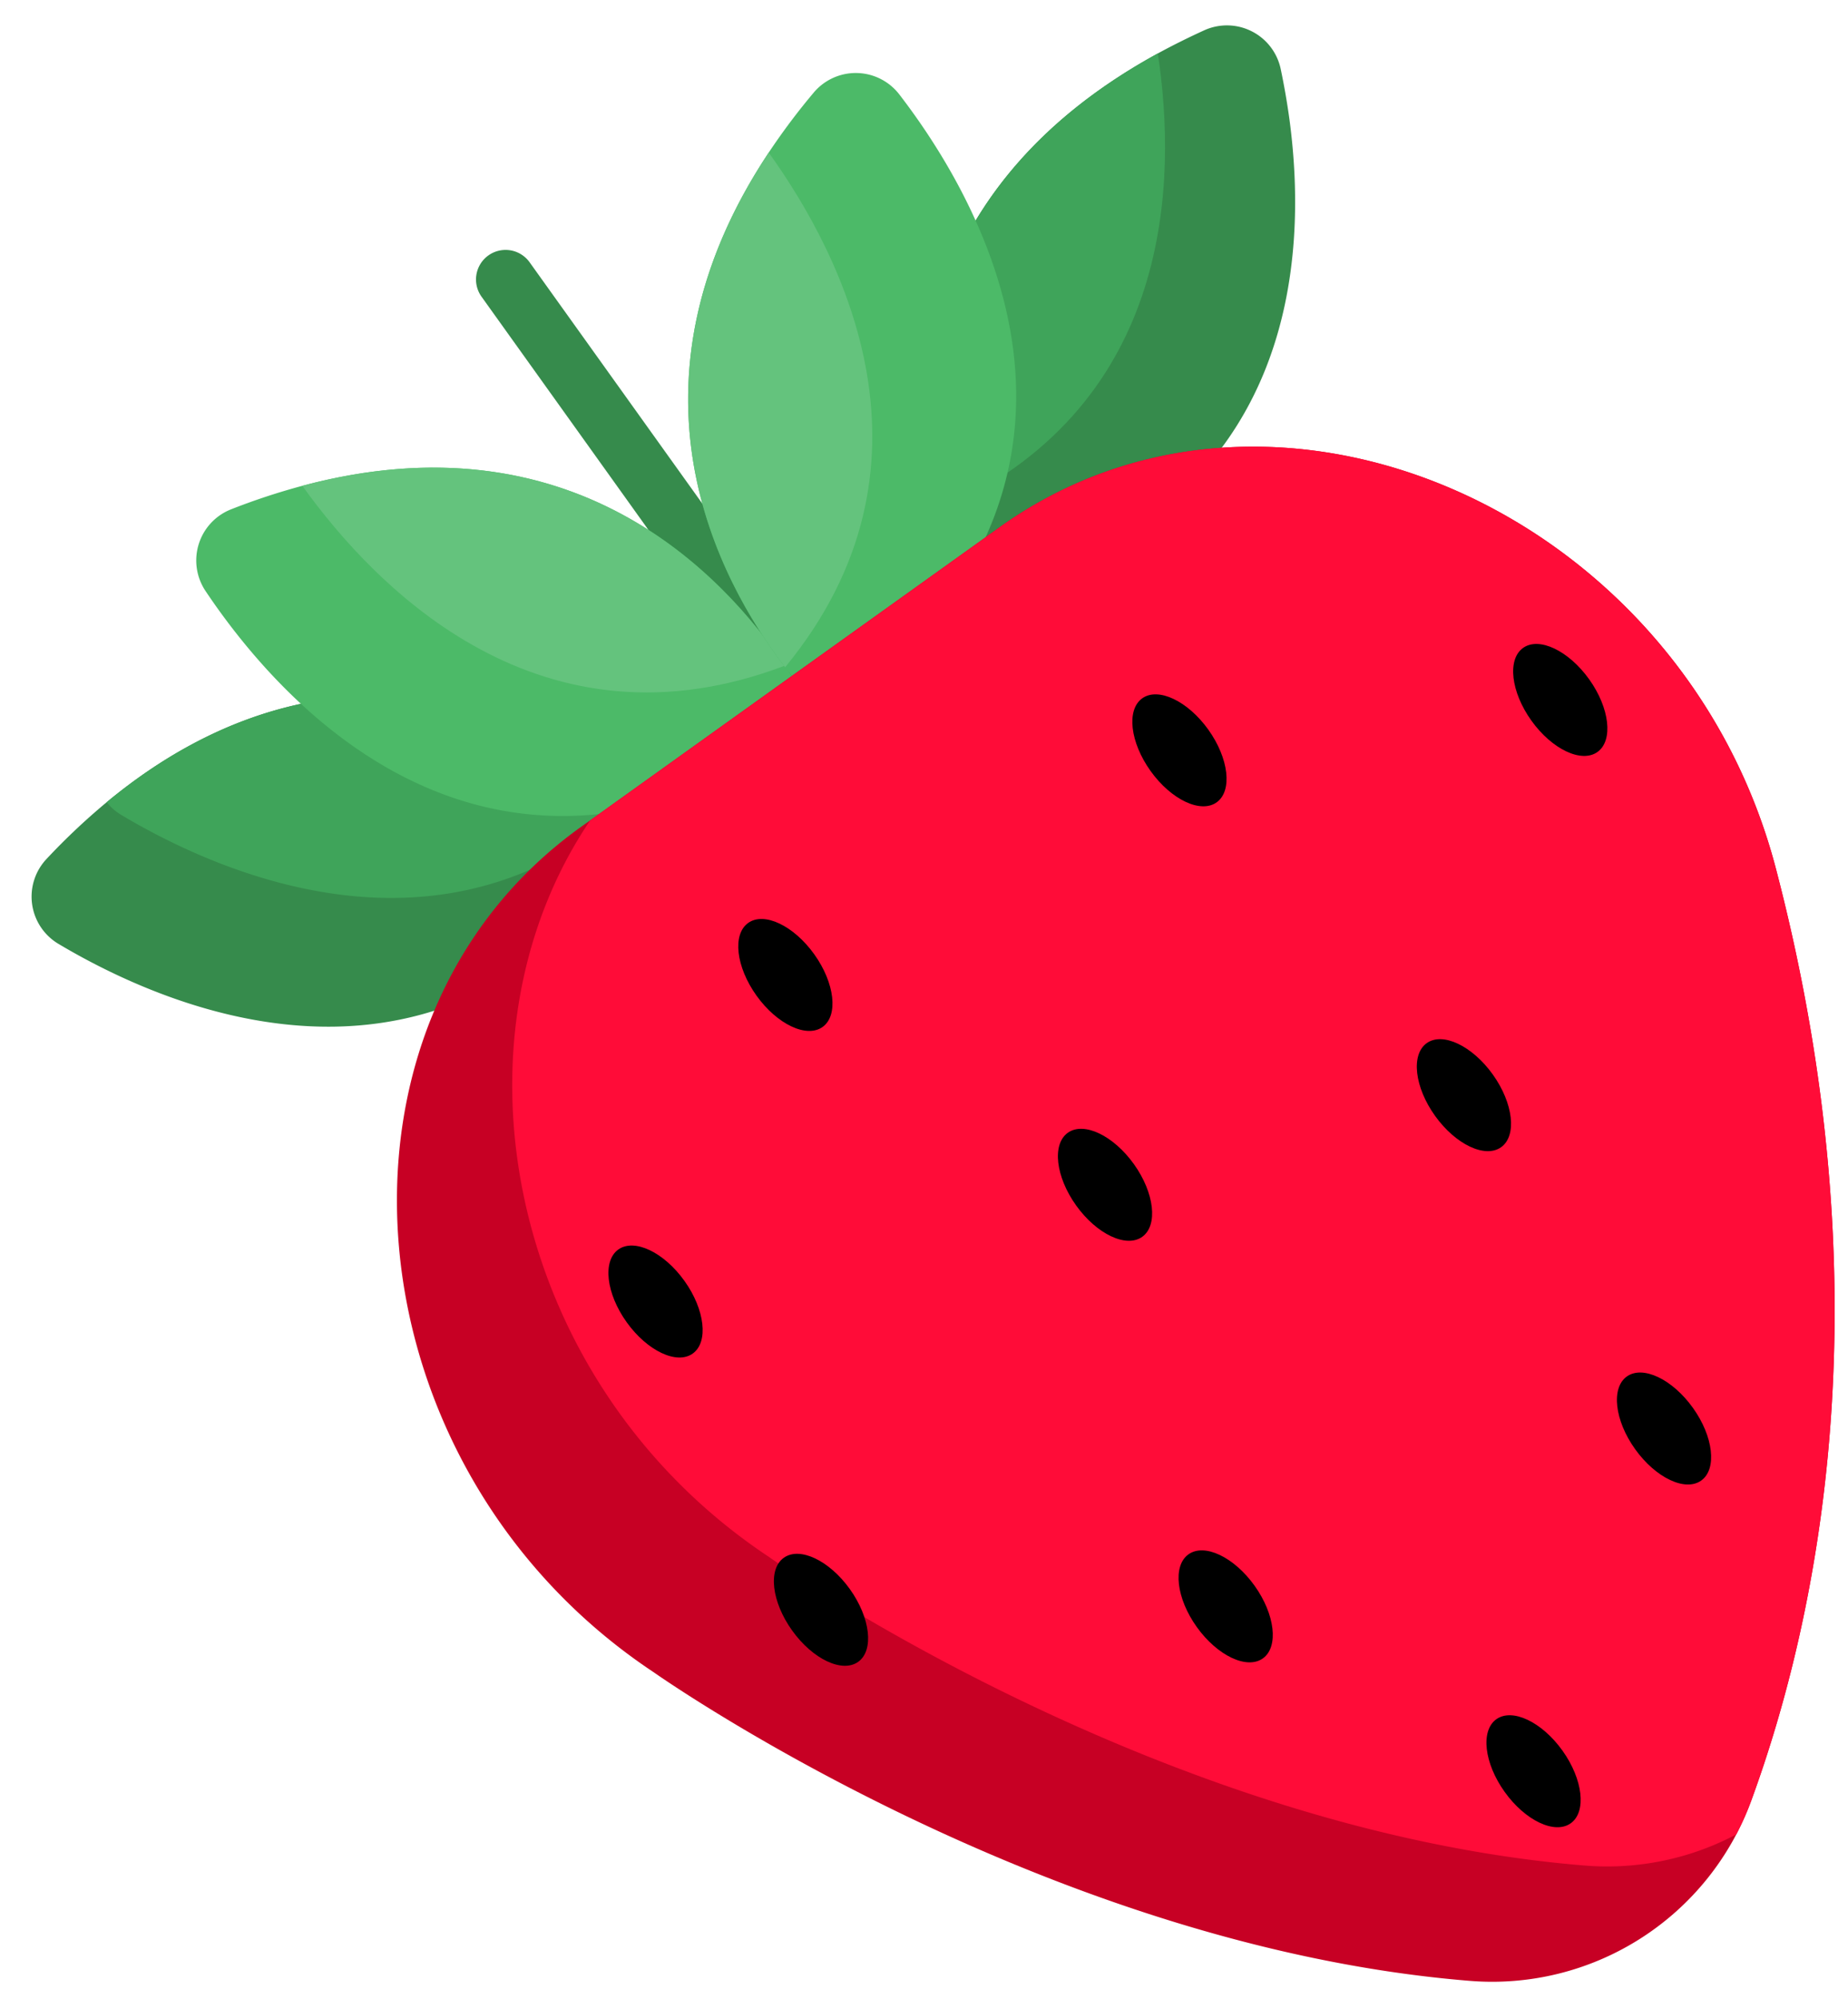 <svg id="Layer_1" data-name="Layer 1" xmlns="http://www.w3.org/2000/svg" width="270" height="292" viewBox="0 0 270 292"><defs><style>.cls-1{fill:#368b4c;}.cls-2{fill:#3fa45a;}.cls-3{fill:#4cba68;}.cls-4{fill:#64c37d;}.cls-5{fill:#c70024;}.cls-6{fill:#ff0c38;}</style></defs><title>jahoda_velka</title><path class="cls-1" d="M149.171,85.333a94.247,94.247,0,0,1-10.469,2.764,64.41,64.41,0,0,1-3.381-12.727c-2.902-17.19-2.021-47.942,33.838-67.562q3.214-1.753,6.807-3.392a8.029,8.029,0,0,1,11.149,5.661c.461,2.188.915,4.699,1.29,7.452C191.158,38.163,188.993,72.227,149.171,85.333Z"/><path class="cls-2" d="M135.321,75.371c-2.902-17.19-2.021-47.942,33.838-67.562q.13.812.242,1.659C172.028,29.174,170.173,61.124,135.321,75.371Z"/><path class="cls-1" d="M115.45,103.246a4.311,4.311,0,0,1-3.515-1.805L70.38,43.379a4.319,4.319,0,1,1,7.024-5.027l41.554,58.061a4.319,4.319,0,0,1-3.509,6.833Z"/><path class="cls-1" d="M97.998,117.231c-28.972,49.341-71.921,31.103-89.462,20.656a8.029,8.029,0,0,1-1.762-12.376A96.623,96.623,0,0,1,15.59,117.19c35.428-29.347,69.122-9.681,79.298-2.372C96.904,116.27,97.998,117.231,97.998,117.231Z"/><path class="cls-2" d="M94.889,114.818c-27.723,28.189-61.953,13.303-77.138,4.256a7.878,7.878,0,0,1-2.16-1.883C51.018,87.843,84.713,107.51,94.889,114.818Z"/><path class="cls-3" d="M119.698,106.094c-47.348,32.128-78.314-2.782-89.669-19.753a8.028,8.028,0,0,1,3.726-11.932,97.24,97.24,0,0,1,10.418-3.438c39.379-10.527,61.383,12.732,70.487,26.277A60.345,60.345,0,0,1,119.698,106.094Z"/><path class="cls-4" d="M114.659,97.248C79.202,110.736,55.113,86.22,44.171,70.971,83.55,60.444,105.554,83.704,114.659,97.248Z"/><path class="cls-3" d="M121.482,105.078c45.564-34.613,22.368-75.102,9.911-91.283a8.028,8.028,0,0,0-12.497-.279,97.285,97.285,0,0,0-6.584,8.775c-22.548,33.957-7.532,62.236,2.397,75.187A60.391,60.391,0,0,0,121.482,105.078Z"/><path class="cls-4" d="M114.709,97.478c24.102-29.295,8.561-59.95-2.397-75.187C89.763,56.247,104.78,84.526,114.709,97.478Z"/><path class="cls-5" d="M255.869,263.043a40.305,40.305,0,0,1-41.181,26.335c-62.615-5.097-119.172-45.074-119.172-45.074-45.068-29.911-50.665-94.853-10.648-123.491l1.365-.973,29.214-20.916,30.579-21.883c40.018-28.638,99.788-2.424,113.454,49.911C275.616,188.72,265.78,235.925,255.869,263.043Z"/><path class="cls-6" d="M255.869,263.043a40.137,40.137,0,0,1-2.194,4.947,40.321,40.321,0,0,1-22.142,4.544C168.917,267.437,112.36,227.46,112.36,227.46c-38.002-25.223-47.942-75.348-26.128-107.62l29.214-20.916,30.579-21.883c40.018-28.638,99.788-2.424,113.454,49.911C275.616,188.72,265.78,235.925,255.869,263.043Z"/><ellipse cx="95.776" cy="190.139" rx="5.189" ry="9.344" transform="translate(-92.768 91.26) rotate(-35.591)"/><ellipse cx="114.769" cy="142.459" rx="5.189" ry="9.344" transform="matrix(0.813, -0.582, 0.582, 0.813, -61.471, 93.407)"/><ellipse cx="161.448" cy="173.085" rx="5.189" ry="9.344" transform="translate(-70.575 126.296) rotate(-35.591)"/><ellipse cx="227.962" cy="102.255" rx="5.189" ry="9.344" transform="translate(-16.927 151.775) rotate(-35.591)"/><ellipse cx="213.885" cy="159.992" rx="5.189" ry="9.344" transform="translate(-53.159 154.368) rotate(-35.591)"/><ellipse cx="243.121" cy="208.691" rx="5.189" ry="9.344" transform="translate(-76.04 180.48) rotate(-35.591)"/><ellipse cx="179.076" cy="234.672" rx="5.189" ry="9.344" transform="translate(-103.125 148.06) rotate(-35.591)"/><ellipse cx="224.057" cy="258.76" rx="5.189" ry="9.344" transform="translate(-108.741 178.738) rotate(-35.591)"/><ellipse cx="172.355" cy="109.637" rx="5.189" ry="9.344" transform="matrix(0.813, -0.582, 0.582, 0.813, -31.611, 120.791)"/><ellipse cx="119.95" cy="235.174" rx="5.189" ry="9.344" transform="translate(-114.462 113.743) rotate(-35.591)"/></svg>
